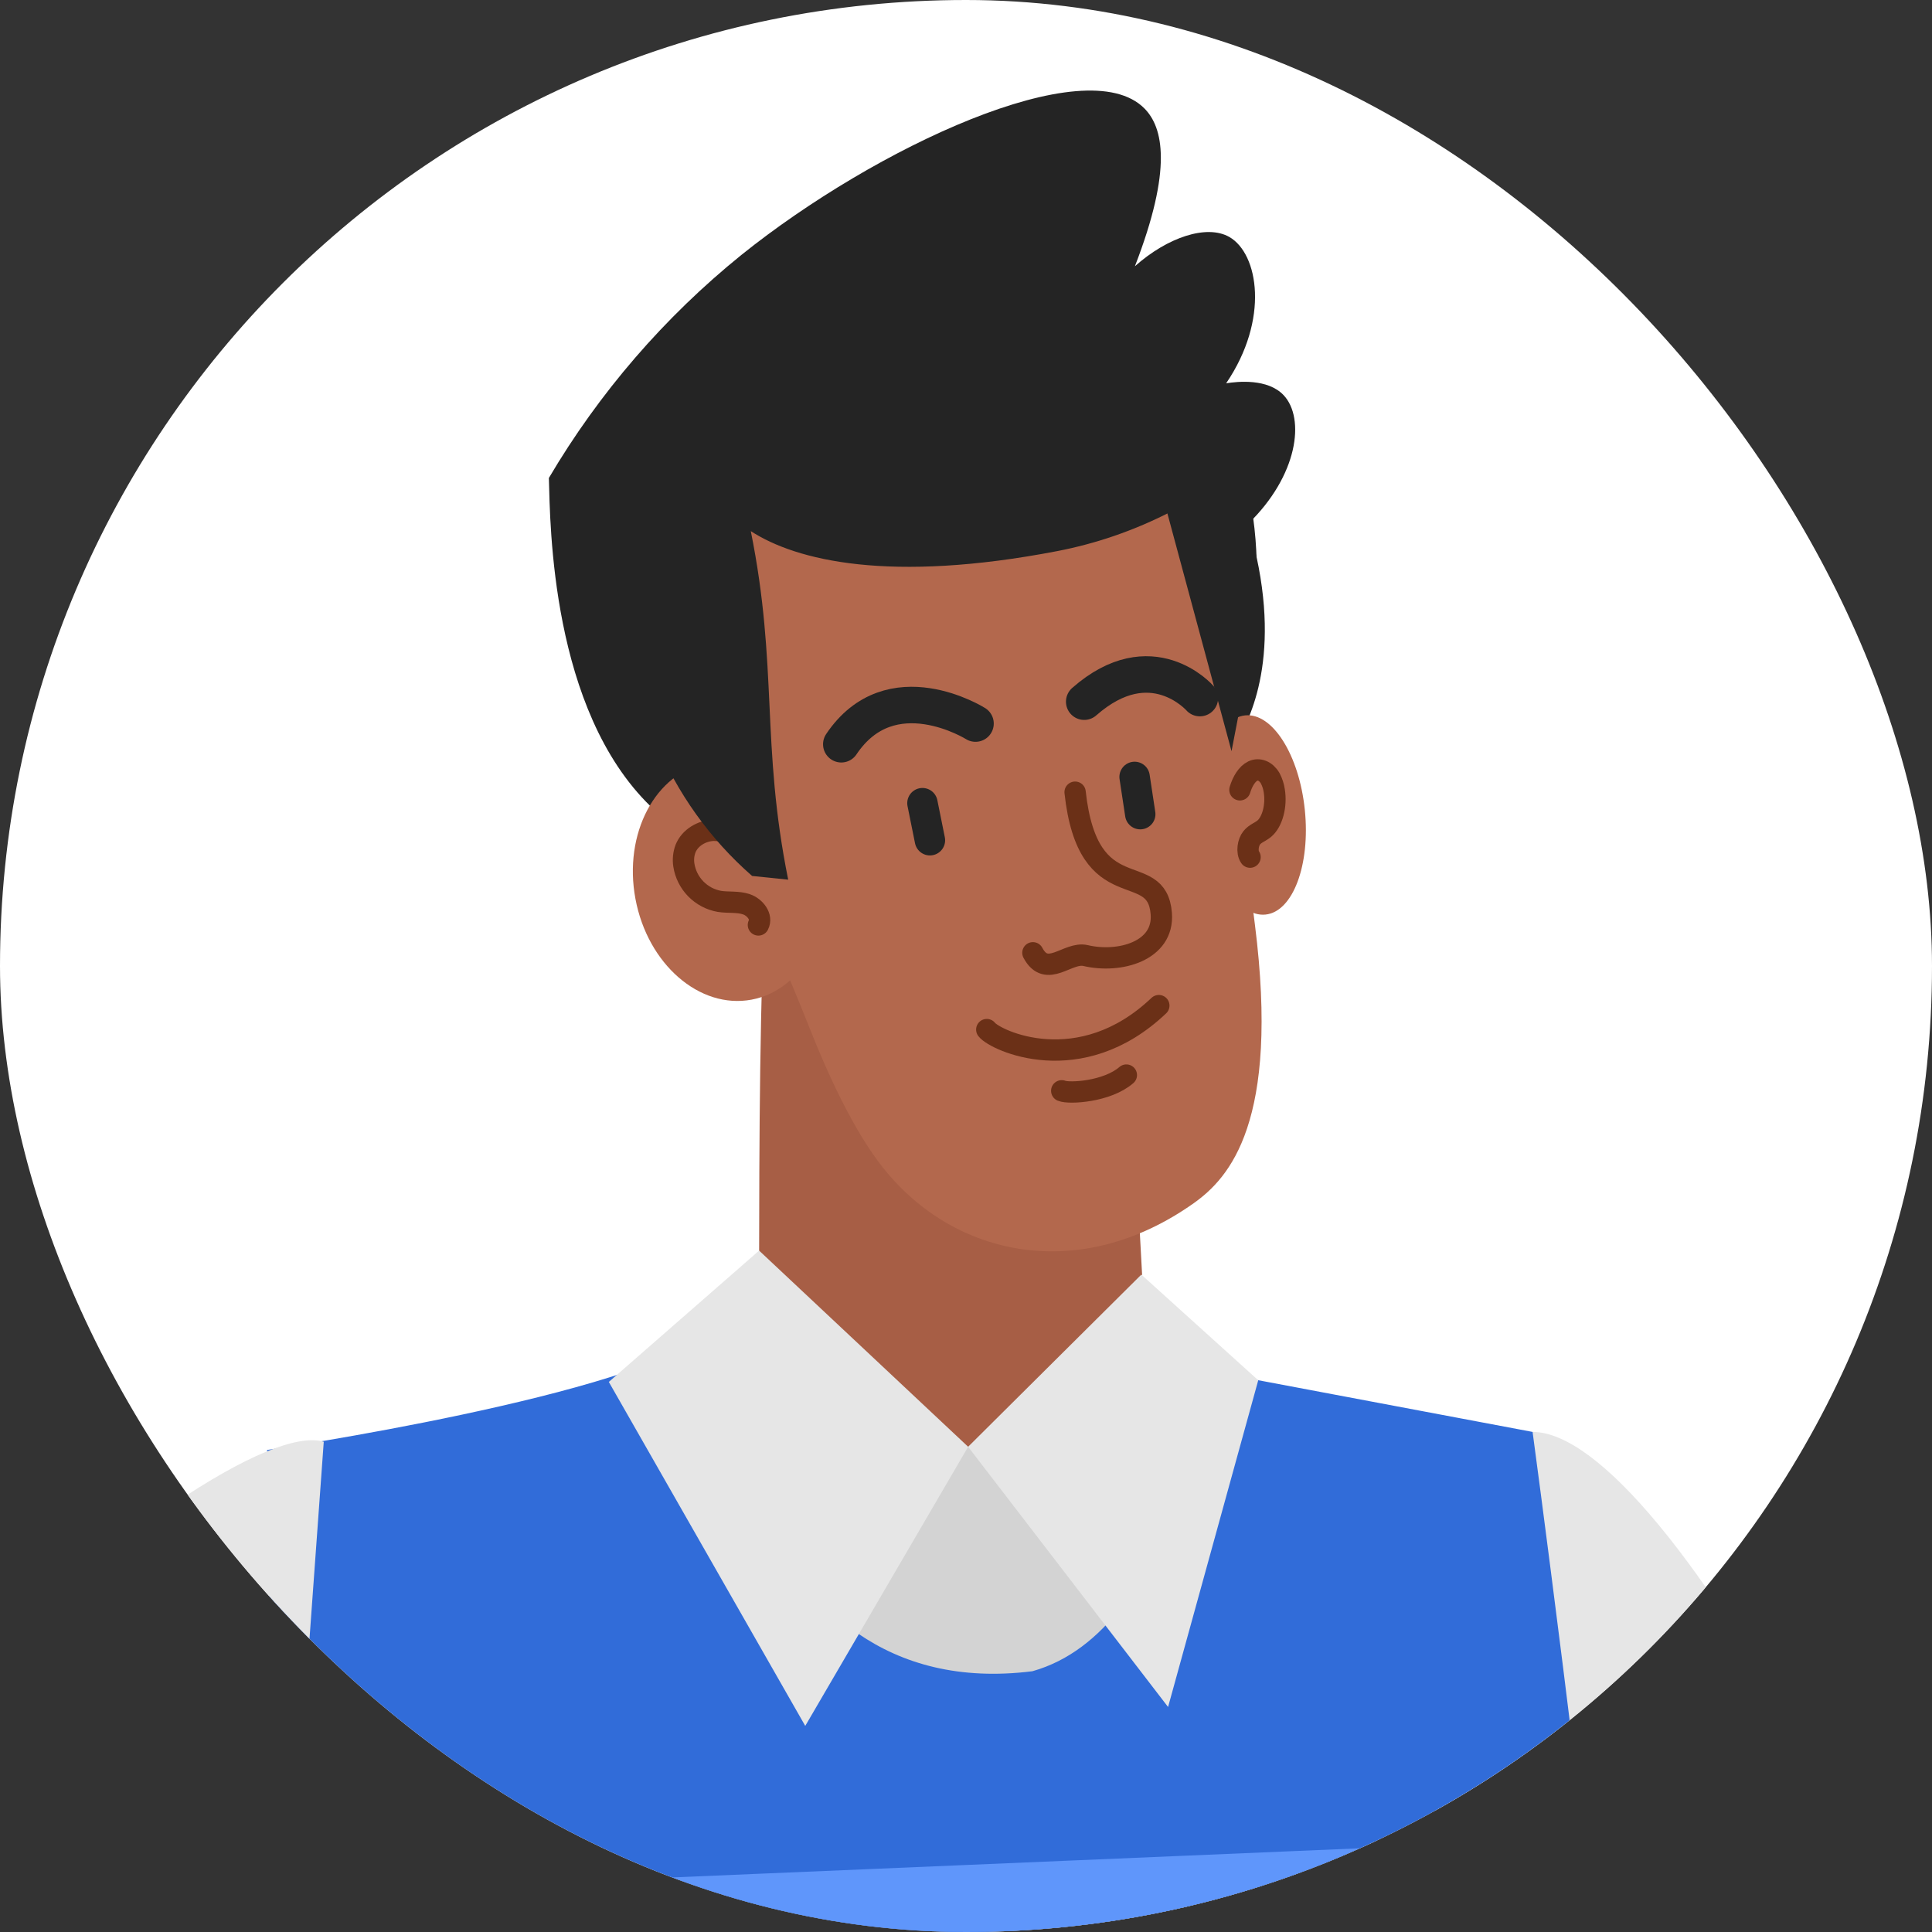 <?xml version="1.0" encoding="UTF-8"?> <svg xmlns="http://www.w3.org/2000/svg" width="64" height="64" viewBox="0 0 64 64" fill="none"><rect x="0" y="0" width="64" height="64" fill="#333333" stroke="none"/><g clip-path="url(#clip0_1419_14342)"><rect width="64" height="64" rx="32" fill="white"></rect><path d="M49.801 70.158C51.088 74.561 56.072 97.101 63.186 101.995C64.208 102.698 64.126 102.041 67.842 100.284C71.011 98.968 71.36 88.842 70.306 84.853C65.104 65.16 55.16 47.434 50.769 47.434C50.769 47.434 43.425 48.341 49.801 70.158Z" fill="#E6E6E6"></path><path d="M37.512 36.151C37.512 36.151 38.233 50.277 38.694 56.545L24.906 55.503C25.358 47.425 24.932 37.073 25.387 28.999C26.178 26.867 37.512 36.151 37.512 36.151Z" fill="#A75E45"></path><path d="M21.436 46.511C24.263 44.713 26.577 46.629 32.069 47.926C34.242 48.44 39.781 49.921 41.692 49.42C41.692 49.42 44.151 56.956 45.267 58.369C49.301 63.471 33.39 64.705 33.39 64.705C33.157 63.607 15.237 50.455 21.436 46.511Z" fill="#D3D3D3"></path><path d="M39.965 45.398L50.769 47.434C50.769 47.434 57.341 95.94 56.114 108.866C55.909 111.04 51.664 115.352 51.664 115.352C51.664 115.352 19.645 123.214 13.201 114.982C13.201 114.982 11.352 106.823 11.024 104.061C9.378 90.143 8.848 48.032 8.848 48.032C8.848 48.032 21.178 46.22 23.506 44.109C23.506 44.109 24.482 56.578 34.199 55.362C39.063 53.993 39.965 45.398 39.965 45.398Z" fill="#316CD9"></path><mask id="mask0_1419_14342" style="mask-type:alpha" maskUnits="userSpaceOnUse" x="8" y="44" width="49" height="75"><path d="M39.967 45.398L50.771 47.434C50.771 47.434 57.343 95.941 56.116 108.866C55.911 111.04 51.666 115.353 51.666 115.353C51.666 115.353 19.647 123.214 13.203 114.982C13.203 114.982 11.354 106.824 11.026 104.062C9.38 90.144 8.85 48.032 8.85 48.032C8.85 48.032 21.18 46.22 23.508 44.109C23.508 44.109 24.484 56.578 34.2 55.363C39.065 53.993 39.967 45.398 39.967 45.398Z" fill="#316CD9"></path></mask><g mask="url(#mask0_1419_14342)"><path d="M58.273 60.667L3.979 62.967L4.142 66.821L58.437 64.52L58.273 60.667Z" fill="#5F96FB"></path></g><path d="M21.553 26.712C18.255 23.509 18.227 17.401 18.182 15.834C19.849 13.008 22.011 10.505 24.562 8.443C28.984 4.891 35.974 1.622 37.914 3.596C38.527 4.219 38.849 5.581 37.595 8.82C38.672 7.86 39.977 7.423 40.725 7.851C41.685 8.403 42.06 10.575 40.618 12.697C40.993 12.637 41.994 12.53 42.523 13.092C43.242 13.86 42.997 15.758 41.343 17.356C42.554 21.417 41.482 23.691 40.993 24.517C37.951 29.676 26.947 31.949 21.553 26.712Z" fill="#242424"></path><path d="M33.985 13.365C38.916 14.149 39.362 15.687 40.161 20.692C40.91 25.216 41.217 27.864 41.572 30.641C42.395 37.168 40.728 39.014 39.546 39.856C35.801 42.511 31.625 41.673 29.248 38.678C28.273 37.449 27.424 35.585 26.833 34.092C23.805 26.402 19.849 20.734 25.466 16.501C27.902 14.66 32.787 13.368 33.985 13.365Z" fill="#B3684D"></path><path d="M30.557 26.606L30.805 27.834" stroke="#242424" stroke-width="1.007" stroke-linecap="round" stroke-linejoin="round"></path><path d="M37.585 25.736L37.772 26.97" stroke="#242424" stroke-width="1.007" stroke-linecap="round" stroke-linejoin="round"></path><path d="M32.315 23.969C32.315 23.969 29.51 22.206 27.869 24.654" stroke="#242424" stroke-width="1.209" stroke-linecap="round" stroke-linejoin="round"></path><path d="M39.747 23.125C39.747 23.125 38.142 21.288 35.916 23.244" stroke="#242424" stroke-width="1.209" stroke-linecap="round" stroke-linejoin="round"></path><path d="M35.614 26.242C36.043 30.171 38.325 28.402 38.469 30.265C38.566 31.508 37.086 31.919 35.96 31.654C35.372 31.515 34.677 32.434 34.216 31.562" stroke="#6B3017" stroke-width="0.706" stroke-linecap="round" stroke-linejoin="round"></path><path d="M24.895 33.115C26.614 32.794 27.68 30.779 27.276 28.614C26.871 26.448 25.149 24.953 23.43 25.274C21.711 25.596 20.645 27.611 21.05 29.776C21.454 31.941 23.176 33.436 24.895 33.115Z" fill="#B3684D"></path><path d="M24.711 27.946C24.427 27.666 24.044 27.508 23.645 27.505C23.25 27.515 22.854 27.747 22.708 28.114C22.644 28.286 22.625 28.472 22.653 28.654C22.699 28.952 22.837 29.229 23.048 29.445C23.259 29.661 23.532 29.806 23.829 29.859C24.127 29.906 24.439 29.859 24.725 29.955C25.011 30.051 25.264 30.374 25.123 30.64" stroke="#6B3017" stroke-width="0.706" stroke-linecap="round" stroke-linejoin="round"></path><path d="M41.922 30.296C42.828 30.204 43.411 28.651 43.224 26.829C43.037 25.007 42.152 23.605 41.246 23.698C40.34 23.791 39.757 25.343 39.944 27.165C40.131 28.987 41.016 30.389 41.922 30.296Z" fill="#B3684D"></path><path d="M41.074 26.164C41.162 25.876 41.31 25.634 41.503 25.541C41.696 25.448 41.934 25.532 42.079 25.784C42.146 25.913 42.191 26.052 42.212 26.196C42.292 26.688 42.151 27.223 41.882 27.45C41.748 27.563 41.587 27.605 41.466 27.752C41.345 27.899 41.289 28.22 41.41 28.394" stroke="#6B3017" stroke-width="0.706" stroke-linecap="round" stroke-linejoin="round"></path><path d="M38.388 33.312C35.772 35.799 32.959 34.463 32.688 34.106" stroke="#6B3017" stroke-width="0.706" stroke-linecap="round" stroke-linejoin="round"></path><path d="M37.312 35.613C36.672 36.169 35.414 36.236 35.171 36.134" stroke="#6B3017" stroke-width="0.706" stroke-linecap="round" stroke-linejoin="round"></path><path d="M24.871 17.594C26.382 18.575 29.48 19.322 35.023 18.256C36.291 18.011 37.519 17.591 38.672 17.009C39.38 19.632 40.089 22.257 40.796 24.884C40.997 23.841 41.198 22.797 41.4 21.753C41.495 21.248 42.603 15.054 39.029 12.265C37.204 10.843 34.996 10.946 31.139 11.124C27.139 11.31 25.139 11.402 23.412 12.873C20.243 15.57 20.273 20.96 21.72 24.552C22.424 26.267 23.518 27.796 24.914 29.017L26.11 29.14C25.202 24.644 25.778 22.089 24.871 17.594Z" fill="#242424"></path><path d="M26.675 57.173L20.168 45.778L25.147 41.428L32.071 47.926L26.675 57.173Z" fill="#E6E6E6"></path><path d="M38.694 56.546L41.681 45.723L37.808 42.223L32.07 47.926L38.694 56.546Z" fill="#E6E6E6"></path><path d="M9.274 67.806L-8.052 87.804C-8.052 87.804 -15.902 90.655 -19.509 88.647C-21.915 87.307 -20.867 81.376 -20.097 79.915C-10.612 61.895 7.222 46.718 10.725 47.76L9.274 67.806Z" fill="#E6E6E6"></path><path d="M67.62 73.195L67.416 66.845L68.281 61.135C68.281 61.135 65.889 62.43 64.831 62.103C63.772 61.777 60.494 58.949 59.558 58.624C58.622 58.299 58.598 59.988 58.337 60.256C58.075 60.523 57.644 60.419 57.319 61.07C56.993 61.721 56.688 62.352 56.341 62.702C55.995 63.051 55.409 63.027 55.409 63.757C55.409 64.488 54.54 64.731 54.56 65.181C54.58 65.631 55.365 67.502 55.975 68.681C56.586 69.861 58.664 71.572 58.906 71.816C59.148 72.059 59.872 76.74 59.872 76.74L67.62 73.195Z" fill="#B3684D"></path></g><defs><clipPath id="clip0_1419_14342"><rect width="64" height="64" rx="32" fill="white"></rect></clipPath></defs></svg>